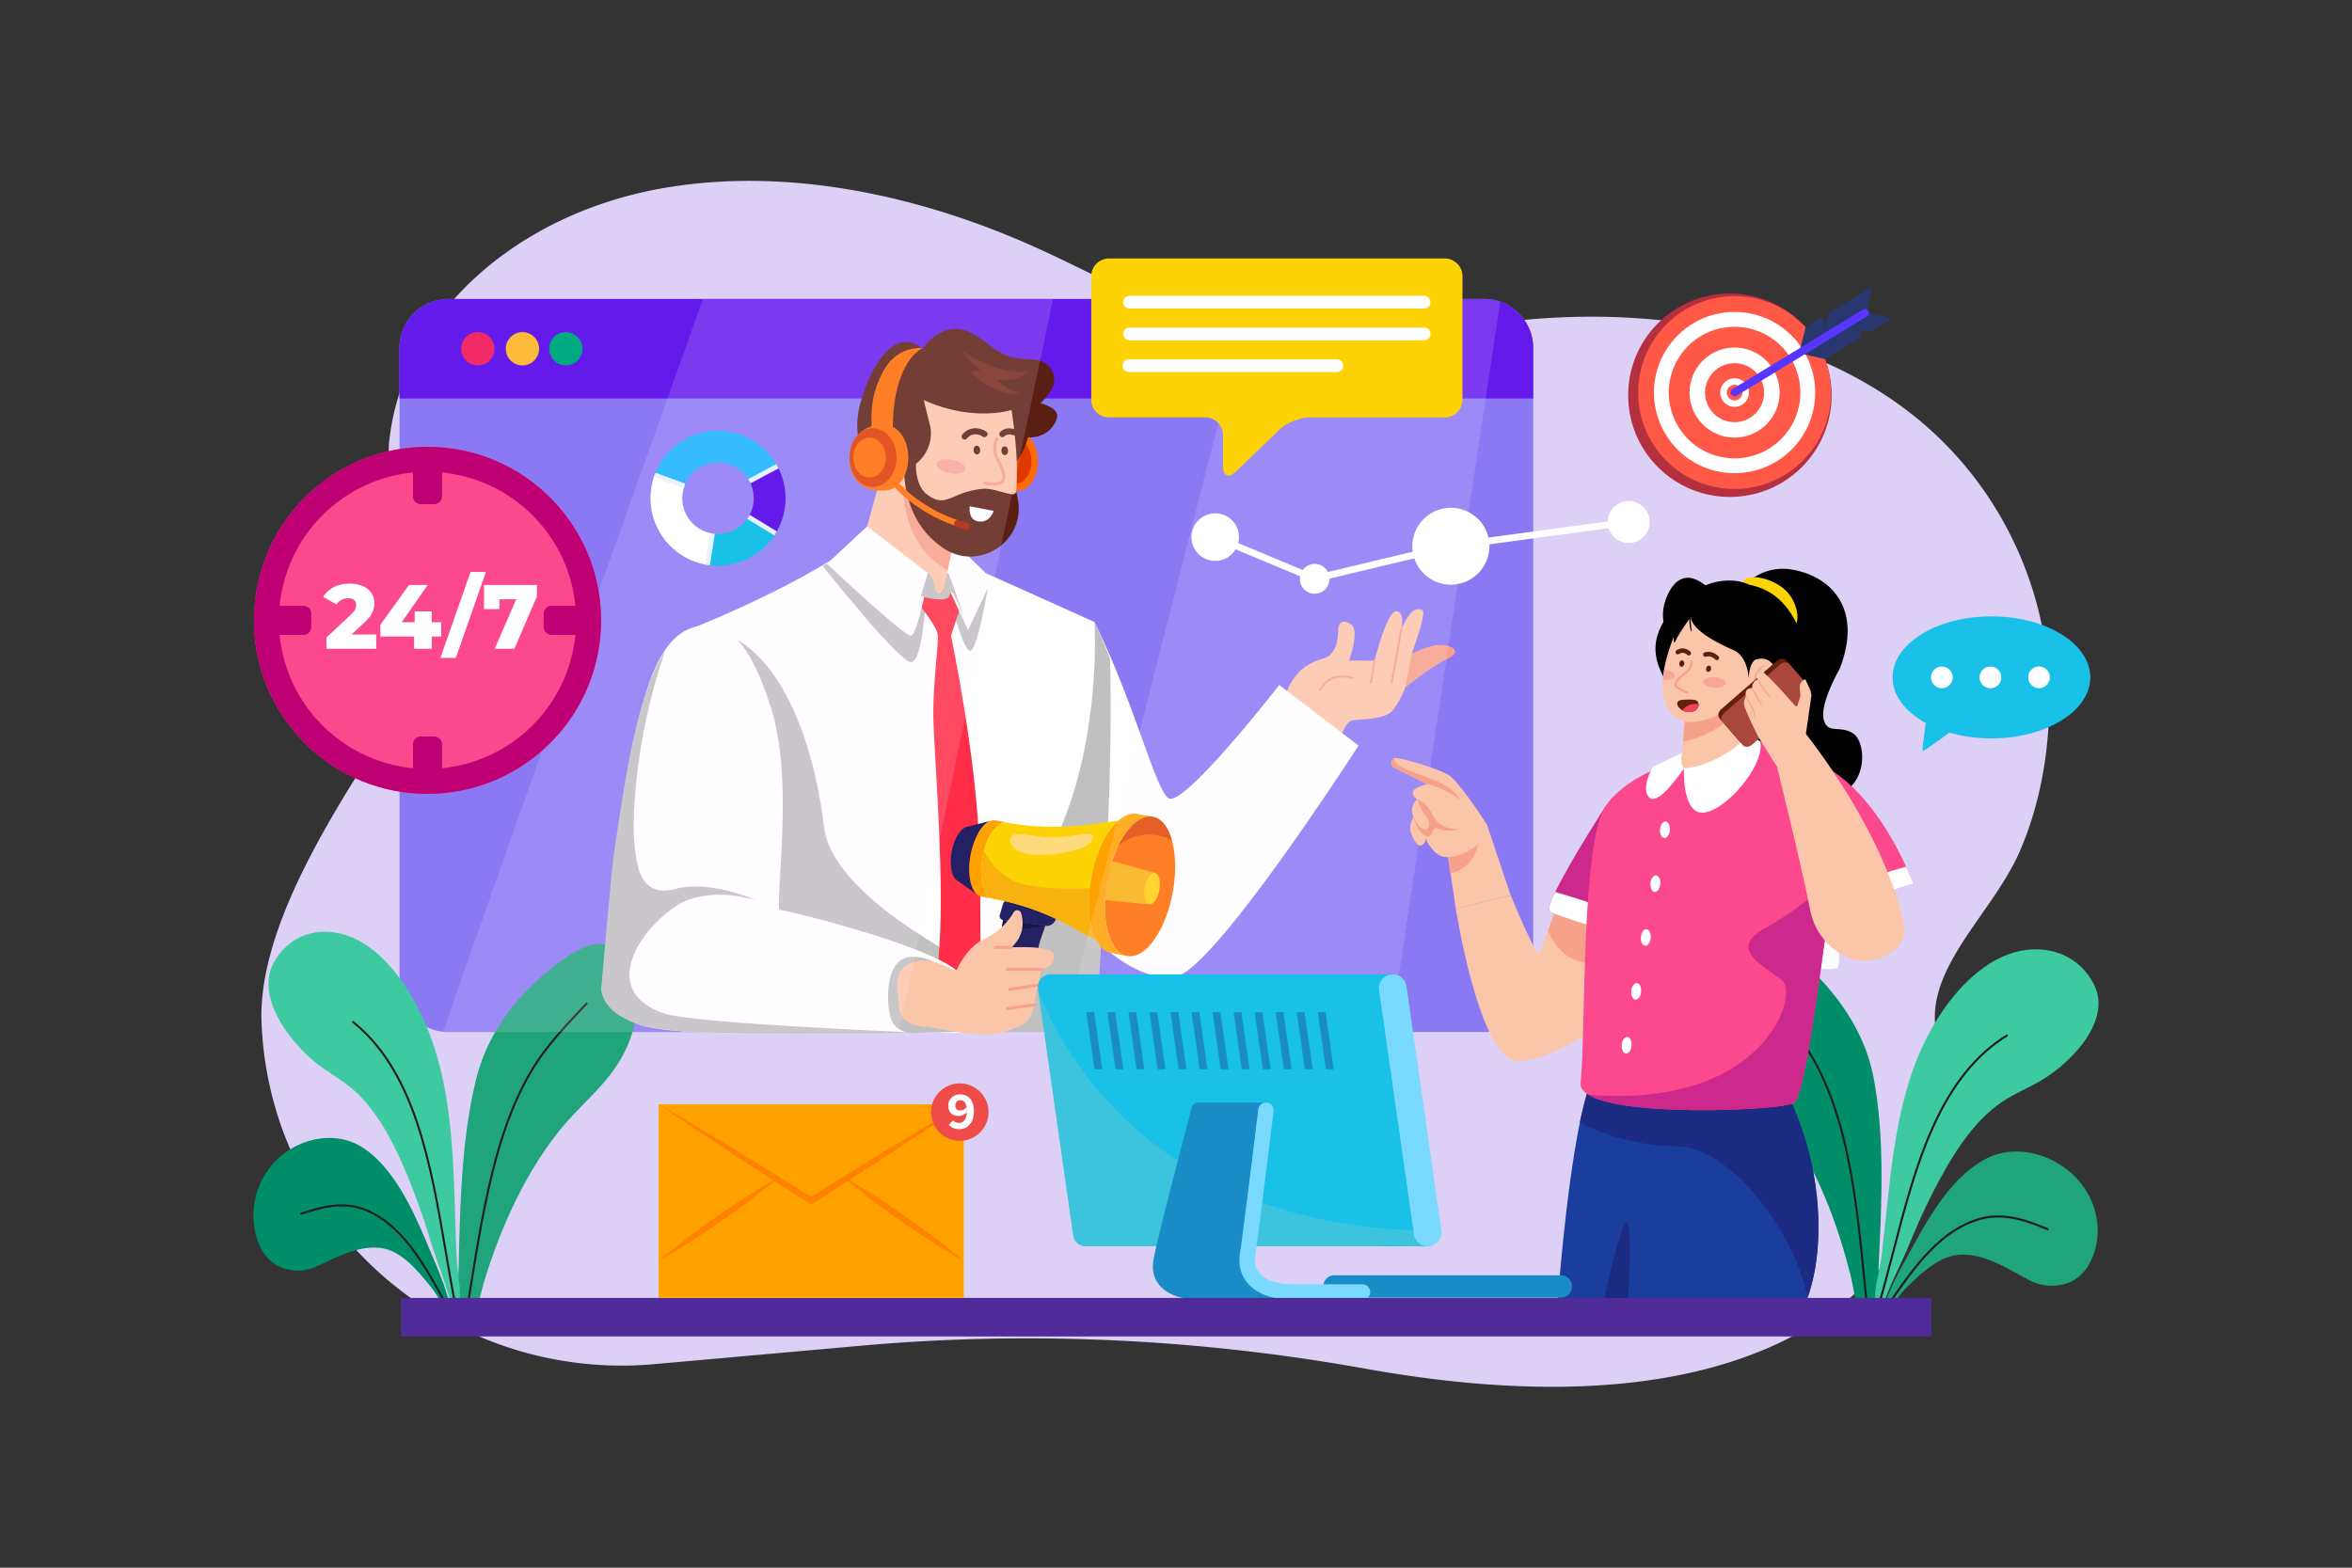 <svg xmlns="http://www.w3.org/2000/svg" xmlns:xlink="http://www.w3.org/1999/xlink" viewBox="0 0 4680 3120"><rect x="0" y="0" width="4680" height="3120" fill="#333333" stroke="none"/><defs><style>.cls-1{fill:none;}.cls-2{isolation:isolate;}.cls-18,.cls-3{fill:#fff;}.cls-3{opacity:0;}.cls-4{fill:#dcd0f7;}.cls-5{fill:#8b79f4;}.cls-6{fill:#651aec;}.cls-7{fill:#00aa80;}.cls-8{fill:#fdbb3b;}.cls-9{fill:#f22b67;}.cls-10{fill:#008e68;}.cls-11{fill:#1fa47c;}.cls-12{fill:#3ecaa1;}.cls-13{fill:#1c1c1b;}.cls-14{fill:#ff6b00;}.cls-15{fill:#de3a00;}.cls-16{fill:#fbc5a9;}.cls-17{fill:#f7a18a;}.cls-19{fill:silver;}.cls-20{fill:#ff2d47;}.cls-21{fill:#5b1e13;}.cls-22{fill:#742619;}.cls-23,.cls-47{opacity:0.5;}.cls-24{fill:#f3888a;}.cls-25{fill:#af1700;}.cls-26{fill:#232163;}.cls-27{fill:#171448;}.cls-28{fill:#ffa200;}.cls-29{fill:#f8b10f;}.cls-30{fill:#ffcf0d;}.cls-31{fill:#fdd305;}.cls-32{fill:#fddb7d;}.cls-33{fill:#e14500;}.cls-34{opacity:0.15;}.cls-35{fill:#ffefff;}.cls-36{opacity:0.61;}.cls-37{fill:#962860;}.cls-38{fill:#cd288c;}.cls-39{fill:#1b3d9e;}.cls-40{fill:#1b2b82;}.cls-41{fill:#fc488c;}.cls-42{fill:#62200d;}.cls-43{fill:#ef4358;}.cls-44{fill:#aa473d;}.cls-45{fill:#198cc7;}.cls-46{fill:#19c0e7;}.cls-47{mix-blend-mode:multiply;}.cls-48{fill:#5fc8d7;}.cls-49{fill:#7ad9ff;}.cls-50{fill:#502c9b;}.cls-51{fill:#bf0075;}.cls-52{clip-path:url(#clip-path);}.cls-53{fill:#36bbff;}.cls-54{fill:#e7f3fe;}.cls-55{fill:#b4303f;}.cls-56{fill:#ff5847;}.cls-57{fill:#283770;}.cls-58{fill:#5737ff;}.cls-59{fill:#ffc800;}.cls-60{fill:#ff8100;}.cls-61{fill:#ef4b49;}</style><clipPath id="clip-path"><path class="cls-1" d="M1428.71,857.24A134.33,134.33,0,1,0,1563,991.57,134.33,134.33,0,0,0,1428.71,857.24Zm0,205.49a71.16,71.16,0,1,1,71.16-71.16A71.16,71.16,0,0,1,1428.71,1062.73Z"/></clipPath></defs><title>07</title><g class="cls-2"><g id="_07" data-name="07"><rect id="_07-2" data-name="07" class="cls-3" width="4680" height="3120"/><path class="cls-4" d="M3827.24,843.31c-226.09-193.58-568.12-242.37-867.87-197.62-125.55,18.75-250.08,51.95-378.63,41.5-187.5-15.24-352.66-119.73-523.38-196.32C1825,386.61,1558.6,330.5,1311.55,375.86,1031.43,427.3,801.77,621.6,774.36,879.4,762,996.22,888.12,1202,848.3,1312.72,807.91,1425,513,1768.93,520.3,2030.53q.51,18.32,2.12,37.11c14.74,172.83,90.92,325.7,205.34,439.71a721.43,721.43,0,0,0,574.45,207.53l410.09-36.58c335-29.88,672.36-14,1003.3,45.45,589,105.81,893.58-36.31,1040.21-216.4,129-158.4,135.74-346.18,106.23-420.49-55.9-140.81,96-256.79,154.75-387.87,52.3-116.66,69.51-257,56.76-384.07C4056.13,1141.38,3972.36,967.54,3827.24,843.31Z"/><path class="cls-5" d="M2985.15,600.32a97,97,0,0,0-31.75-5.3H892.32a97.37,97.37,0,0,0-97.39,97.38V1956.6a97.32,97.32,0,0,0,97.39,97.4H2953.4a97.39,97.39,0,0,0,97.39-97.4V692.4A97.38,97.38,0,0,0,2985.15,600.32Z"/><path class="cls-6" d="M2953.41,595H892.31a97.36,97.36,0,0,0-97.38,97.37V793.14H3050.79V692.39A97.36,97.36,0,0,0,2953.41,595Z"/><path class="cls-7" d="M1125.88,661A33.12,33.12,0,1,0,1159,694.08,33.12,33.12,0,0,0,1125.88,661Z"/><path class="cls-8" d="M1039.5,661a33.12,33.12,0,1,0,33.12,33.12A33.12,33.12,0,0,0,1039.5,661Z"/><path class="cls-9" d="M950.91,661A33.12,33.12,0,1,0,984,694.08,33.12,33.12,0,0,0,950.91,661Z"/><path class="cls-10" d="M3557.4,1889.73c-32.49-25.35-74.74-47.5-112.3-21.34a75.46,75.46,0,0,0-12.29,10.8c-23.73,25.73-34,69.21-30.25,105.82,12.17,118.09,87.76,166.67,144.29,244.77,63.74,88.07,108,196.64,136.35,312.59,2.42,9.92,5.21,28.46,9.48,45,13.37,2.83,26.42,7.07,39.31,11.59,7.24-23.58,5.19-60.36,6-77.83,6.14-126.58,12.9-259.57-10.61-379.38C3706,2032.82,3630.08,1946.44,3557.4,1889.73Z"/><path class="cls-11" d="M3967.46,2299.32c-34.7,12.68-66.27,40.62-92.68,73.49-25.93,32.26-47.5,69.15-67.84,106.62-12.72,23.43-25.89,46.56-37.69,70.64-5.42,11-10,22.24-14.56,33.64-2.56,6.39-5.53,11.84-7.85,17.71-.1.26-.17.54-.27.8l14.69,4.09c11.75-24.21,29.95-41.85,48.4-59.25,22.6-21.32,47.7-40.86,74.83-47.58a83.16,83.16,0,0,1,15.1-2.32c49.83-2.85,96,28.41,137.48,50.35a97.86,97.86,0,0,0,55.67,10.79c14.37-1.43,29.14-6.06,42-16.05,26.82-20.81,40.93-62.52,39.08-99C4168.24,2332.56,4050.78,2268.86,3967.46,2299.32Z"/><path class="cls-12" d="M4160.27,1948.09c-38.15-60.14-112.9-73.17-177.09-43.49s-117.63,95.67-153.79,169.59c-62.56,127.84-68.2,283.24-85,421.73-4.33,35.68-17,69.17-12.42,103,1.31.48,8.77,3.14,12.15,4.35l1.55.43c8.24-33.48,41.23-97.8,48.83-116.32,15.33-37.36,31.3-74.52,49.44-110.2,18-35.42,37.86-71.37,60.78-103.56s48.9-60.57,79.22-80.9c25.65-17.2,53.28-27.74,79.41-43.48,25-15.07,48.56-34.9,69.44-58.49,24.41-27.59,46.59-65.9,42.37-103.06C4173.47,1972.71,4167.52,1959.53,4160.27,1948.09Z"/><path class="cls-13" d="M3678.23,2299.92c-19.55-92.78-47.88-165.55-86.61-222.49-25.46-37.42-54.33-71.06-82.25-103.58l-3.13,2.68c27.85,32.44,56.64,66,82,103.22,38.42,56.49,66.55,128.78,86,221,17.21,81.7,25.73,168.78,34,253q1.64,16.59,3.26,33l4.1-.41q-1.64-16.41-3.25-33C3704,2469,3695.48,2381.85,3678.23,2299.92Z"/><path class="cls-13" d="M3939.92,2423.62c-77.74,21.85-128.77,89.91-187.4,176.62l3.41,2.31c58.16-86,108.71-153.49,185.08-175,50.59-13.39,97,5.93,134.35,21.46l1.59-3.81C4039.05,2429.48,3991.9,2409.86,3939.92,2423.62Z"/><path class="cls-13" d="M3844.06,2242.73c-34.32,76.35-56.9,163.3-78.74,247.38-9.35,36-18.17,69.95-27.88,103.24l4,1.15c9.73-33.34,18.56-67.35,27.91-103.35,21.8-83.92,44.34-170.69,78.51-246.73,38.54-85.75,87-145.5,148-182.66l-2.15-3.53C3931.9,2095.84,3883,2156.2,3844.06,2242.73Z"/><path class="cls-11" d="M1235.11,1894.57c-33.76-30.19-75.3-12-107.82,10.31-72.75,50-150.67,129.68-178.44,237.61-30.55,118.7-33.34,253.75-36.28,382.26-.41,17.74-4.89,54.7.34,79.25,12.52-3.27,25.17-6.24,38-7.77,5.19-16.29,9.12-34.75,12.09-44.53,34.82-114.31,84.29-219.57,150.74-302.17,58.93-73.25,133.88-114.76,153.57-232.85,6.11-36.62-.63-81.59-21.33-110A77.47,77.47,0,0,0,1235.11,1894.57Z"/><path class="cls-10" d="M892.47,2586.31c-3.54-12-7.1-23.75-11.46-35.45-9.52-25.52-20.39-50.21-30.82-75.16-16.67-39.89-34.54-79.33-56.87-114.53-22.74-35.85-50.7-67.25-82.69-83.54-76.8-39.13-192.44,13.46-205.4,124.72-4.27,36.7,6.2,80.26,30.17,104a76.79,76.79,0,0,0,38.68,20.42,86.61,86.61,0,0,0,53.47-5.31c40.78-18,86.68-45,133.68-37.1a76.41,76.41,0,0,1,14.14,3.86C800.59,2497.7,823,2520,843,2543.77c16.26,19.42,32.28,39.07,41.73,64.71l14.19-2.65c-.07-.28-.11-.57-.19-.84C896.89,2598.82,894.45,2593,892.47,2586.31Z"/><path class="cls-12" d="M857,2064c-29.14-78.31-75.18-150.33-133.92-186.76s-130.43-30.76-170.71,26.19c-7.66,10.83-14.21,23.55-16.86,38.57-6.57,37.12,11.79,78.06,33,108.37,18.14,25.93,39.07,48.34,61.71,66.07,23.66,18.52,49.1,31.94,72.2,51.89,27.31,23.58,50,54.88,69.43,89.68s35.79,73.14,50.4,110.73c14.72,37.87,27.26,77,39.2,116.3,5.92,19.48,32.72,87.77,38.2,122.43l1.5-.28,11.81-3.18c6.69-33.78-3-68.88-4.63-105.36C902,2357,907.36,2199.44,857,2064Z"/><path class="cls-13" d="M1081.82,2091.22c-40.61,53.65-72.47,124.34-97.39,216.11-22,81-36.12,168.28-49.76,252.65q-2.68,16.59-5.36,33l4,.65q2.69-16.42,5.36-33c13.63-84.27,27.72-171.41,49.67-252.24,24.78-91.26,56.42-161.5,96.71-214.72,26.57-35.08,56.15-66.09,84.76-96.07l-2.93-2.8C1138.19,2024.87,1108.53,2056,1081.82,2091.22Z"/><path class="cls-13" d="M728.19,2406.05c-48.29-19.12-94.34-4-131.35,8.13l1.26,3.85c36.39-11.93,81.67-26.79,128.57-8.23,70.87,29.36,114.09,102.63,163.23,195.37l3.58-1.9C844,2509.8,800.34,2435.93,728.19,2406.05Z"/><path class="cls-13" d="M831.49,2232.84c-30.84-91.3-73-157.17-128.93-201.35l-2.52,3.18c55.29,43.68,97,108.93,127.61,199.47,27.11,80.26,42.46,170.21,57.3,257.19,6.37,37.32,12.38,72.56,19.28,107.22l4-.79c-6.89-34.6-12.9-69.82-19.27-107.11C874.08,2403.51,858.7,2313.41,831.49,2232.84Z"/><path class="cls-14" d="M2020.47,859c-44.19,0-60.73,33.94-60.73,59.38,0,22.83,7.32,59.39,60.73,59.39,26.7,0,44.78-26.59,44.78-59.39S2047.17,859,2020.47,859Z"/><path class="cls-15" d="M2018.52,873.58c-33.38,0-45.86,25.63-45.86,44.84,0,17.24,5.52,44.85,45.86,44.85,20.16,0,33.81-20.08,33.81-44.85S2038.68,873.58,2018.52,873.58Z"/><path class="cls-16" d="M2871.92,1284.23c-22.1-3.13-63,17-63,17s30.77-82.58,21.2-86.91-22.34-5.63-41.7,37.88c0,0,8.17-34.45-10.24-35.6s-43.1,98.17-43.1,98.17l-50.63-.18s21-58.48,4.83-71.13-26.74-4.82-26.56,11.13-3.55,48-28.14,55.46-55.75,19.22-75.23,69L2667.52,1467s9.35-27.28,20.75-32.27,67.18.34,84.08-22.32A167.16,167.16,0,0,0,2796.1,1368s48.65-40.49,80.32-55.23S2894,1287.35,2871.92,1284.23Z"/><path class="cls-17" d="M2788.8,1250.15a2.06,2.06,0,0,0-2.39,1.66c-7.35,41.18-18.56,103.31-19.44,106.57a2.07,2.07,0,0,0,1.94,2.78,2.09,2.09,0,0,0,1.82-1.09c.2-.38.81-1.52,19.74-107.53A2.06,2.06,0,0,0,2788.8,1250.15Zm-21.71,108Zm0,0Z"/><path class="cls-17" d="M2735.44,1312.7a2.06,2.06,0,0,0-2.37,1.7l-7.31,44.44a2.06,2.06,0,0,0,1.7,2.37,2,2,0,0,0,.34,0,2.06,2.06,0,0,0,2-1.73l7.31-44.44A2.07,2.07,0,0,0,2735.44,1312.7Z"/><path class="cls-17" d="M2691.24,1347.26c-.44-.16-43.43-16.07-66.55,25.06a2.06,2.06,0,0,0,.79,2.81,2,2,0,0,0,1,.27,2,2,0,0,0,1.8-1.06c9-15.92,22-24.68,38.66-26a58,58,0,0,1,22.82,2.81,2.07,2.07,0,0,0,1.48-3.86Z"/><path class="cls-17" d="M2871.92,1284.23c-22.1-3.13-63,17-63,17L2796.1,1368s48.65-40.49,80.32-55.23S2894,1287.35,2871.92,1284.23Z"/><path class="cls-18" d="M2324.11,1588.13c-27.34-24.32-65.75-185.26-145.45-348.33-.33-.66-.65-1.32-1-2l-.08.15a1,1,0,0,0-.09.2c-.07.12-.16.29-.26.49l-.15.3c-1,2-3.19,6.38-6.42,12.83-.23.46-.48.94-.71,1.43-.1.18-.19.36-.28.55-.18.38-.38.75-.57,1.14-1.8,3.6-3.86,7.7-6.15,12.24-.4.81-.81,1.64-1.24,2.48l-4.06,8.08-2.58,5.14c-3.71,7.37-7.78,15.47-12.14,24.12l-1.41,2.8q-2.76,5.49-5.67,11.24l-1.84,3.65c-6.72,13.31-13.93,27.57-21.41,42.33l-1.25,2.46c-12.88,25.42-26.54,52.24-39.87,78.23l-2.58,5c-3.43,6.67-6.83,13.29-10.19,19.8v0c-35.29,68.41-65.62,125.44-69.24,126.65-8,2.67-69.38,362.87-84.92,454.81h204.88c30.71-96.37,72-183,72-183s80.63,84.91,157.42,72.91c76.48-12,362.25-457.1,364.44-459.94L2545.49,1363.3S2351.58,1612.54,2324.11,1588.13Z"/><path class="cls-19" d="M2208.84,1311.55c-10.24-27.23-20.37-51.58-30.18-71.75-.33-.66-.65-1.32-1-2l-.08.15a1,1,0,0,0-.09.2c-.07.12-.16.29-.26.49s-.09.2-.15.3c-1,2-3.19,6.38-6.42,12.83-.23.46-.48.94-.71,1.43-.1.18-.19.36-.28.55-.18.38-.38.75-.57,1.14-1.8,3.6-3.86,7.7-6.15,12.24-.4.81-.81,1.64-1.24,2.48l-4.06,8.08-2.58,5.14c-3.71,7.37-7.78,15.47-12.14,24.12l-1.41,2.8q-2.76,5.49-5.67,11.24l-1.84,3.65c-6.72,13.31-13.93,27.57-21.41,42.33-.42.82-.84,1.64-1.25,2.46-12.88,25.42-26.54,52.24-39.87,78.23l-2.58,5c-3.43,6.67-6.83,13.29-10.19,19.8v0L1961.51,2054h222.72C2182.11,1909.54,2216.63,1648.65,2208.84,1311.55Z"/><path class="cls-18" d="M1857.58,1093.93l-102.78-52.86c-114.53,105.72-369.47,206-369.47,206s-38.74,357.87-12.31,560.51,11.75,243.75,11.75,243.75l550.52,4.68s45.7-102.59,174.85-407c82.23-193.82,67.55-411.14,67.55-411.14Z"/><path class="cls-19" d="M1639.61,1645.76c-20.35-175-89.51-354-209.53-388.54l-47.8,20.49c-8.6,90.89-31,363-9.26,529.85,26.43,202.63,11.75,243.75,11.75,243.75h525.68s21.87-30.38,63.55-109.82C1847.15,1878,1653.22,1762.81,1639.61,1645.76Z"/><path class="cls-19" d="M1637,1126.12s149.83,190,175.6,191.63,30.7-149.52,30.7-149.52l-180.83-54.29Z"/><path class="cls-19" d="M1930.79,1295.36c16.16-3.23,38-144.57,38-144.57l-86.72,8.78S1914.63,1298.6,1930.79,1295.36Z"/><path class="cls-20" d="M1892.35,1265.19l20.35-62.28-24.59-60.66-44.81,4.85-17.24,53.38s39.41,46.12,40.22,64.71-8.68,88.14-9.19,151.22,22.65,314.18,12.13,468l-10.51,153.83,90.06,3.51s4.85-169.22,0-350.38S1892.35,1265.19,1892.35,1265.19Z"/><path class="cls-16" d="M1718.83,1071.85a26.58,26.58,0,0,0,5.08,23.79c18.85,23.22,45.69,71,99.83,86.3,10.53,3,23.5,3.78,34,3.82a22.94,22.94,0,0,0,22.64-18.57l53.84-278.6-135-110.49Z"/><path class="cls-17" d="M1814.54,802.65c-41.15,198.07-11,281.69,71.21,332.94l13.82-70.41,34.65-176.59-90.3-73.89Z"/><path class="cls-18" d="M1550.1,1810.53c-4.07-57,28.09-263-16.27-402.78-30.52-96.12-63.32-146.46-104.42-159.62-13.7-4.39-28.32-4.64-44.08-1.08-106.36,24-126.13,240-160.7,467.87-4,26.22-24.42,248.18-24.42,248.18s-2,40.68,38.65,61c34.76,17.38,48.82,30.52,250.21,32.55,193.42,2,442.79-6.1,442.79-6.1s2.21-72-17.63-107.14C1884.39,1890.54,1578.58,1814.6,1550.1,1810.53Z"/><path class="cls-19" d="M1371.09,1790.19c65.1-22.38,134.26,2,134.26,2s-91.54-42.72-164.78-22.38c-36.61,10.18-60-8.64-69.16-38.64-8.26-27.07-10.86-65.82-10.39-94.11,1-55.88,9.47-186.69,62.36-341.73-56.27,84.27-80.45,258.86-102.82,411.42-3.85,26.25-24.41,262.42-24.41,262.42s2,34.58,42.71,54.92c34.76,17.38,48.82,30.52,250.21,32.55,107.22,1.08,238.07-.28,333.43-1.72-191-8.45-459.48-22.15-504.3-39C1171.74,1961.06,1306,1812.56,1371.09,1790.19Z"/><path class="cls-19" d="M1815.23,1904.1c-55.6,0-51.54,90.87-43.4,120.7s40.69,31.19,40.69,31.19l112-2.84L1898,1950.21S1870.83,1904.1,1815.23,1904.1Z"/><path class="cls-16" d="M1843.36,1911.53a52.55,52.55,0,0,0-18.92,1.25c-46.67,12.82-39,37.35-36.08,87.46,1.66,28.56,20.67,39.23,51,43.43l.67.1c7-1.71,67-16,101-10.26,27.54,4.67,56.51-2.56,76.2-9.59a44.92,44.92,0,0,0,29-33l17.17-81s16.42-3.11,22.59-14.81c-25.28,8.36-58.48-2.56-167.8,47.73C1918.21,1942.89,1877.65,1914.86,1843.36,1911.53Z"/><polygon class="cls-18" points="1882.06 1158.48 1926.12 1253.86 1974 1152.76 1897.14 1078.1 1882.06 1158.48"/><path class="cls-18" d="M1645.56,1122s153.73,144.77,167,143.15,35.88-122.93,35.88-122.93l-123-94.65Z"/><path class="cls-19" d="M1885.55,1140.44c-3.91,1.17-3.1,24.19-8.13,34.38s-8.77,8.21-15,.9-1.51-28.35-16.26-35.28l-13.83,45.79s23,7.6,41,6.53,14.09-7.11,19-13.58,26.76,52.84,26.76,52.84S1889.46,1139.28,1885.55,1140.44Z"/><path class="cls-21" d="M2097.61,815.46c-12.2-10.15-27.64-12.86-27.64-12.86,35.6-33.18,30.66-56.59,19.55-70.71-8.12-10.32-20.71-16-33.83-16.26-77.51-1.29-76.36-31.54-127.67-55-54-24.65-92.52,33.47-92.52,33.47-50.44-42.81-99,22.26-123.18,106.49S1739.19,949,1739.19,949l224.5,9.35c67.78-18,81.84-88.12,81.84-88.12s21,3.49,41.85-13.18C2087.71,856.74,2115.46,830.32,2097.61,815.46Z"/><path class="cls-22" d="M1914,697.82c5.35,12.84,37.44,38.59,37.44,38.59l-21.89,3.79c67.64,59.27,102.79,40.47,102.79,40.47-26.82-.56-49.29-25.29-49.29-25.29,44.36,6.6,62.32-15.43,62.32-15.43C1984.79,747.63,1914,697.82,1914,697.82Z"/><path class="cls-16" d="M2012.7,815.86s-74.87,25.07-174.62-19.6l12.65,51.49c.18.7.34,1.46.49,2.27.4,2.22.68,4.44.86,6.65.07.73.11,1.43.13,2.16h0c0,.71,0,1.44.07,2.13s.06,1.35,0,2c0,1.86-.09,3.73-.22,5.56,0,.17,0,.33,0,.5-.16,2-.41,4-.74,6a78,78,0,0,1-52.77,60.92,1.25,1.25,0,0,1-.18.06,4.27,4.27,0,0,0,.15-.71,44.54,44.54,0,0,0-.48-20.48c-3.08-11.8-11.1-21.66-22.64-26-20-7.6-43.05,4.15-51.42,26.23s1.09,46.15,21.1,53.72a30.88,30.88,0,0,0,3.39,1.07S1772.4,985,1801,967.18c21.79-13.57,66.45,71.24,81.72,122.41,28.37,17.61,62.66,26.22,94.55.65,26.28-21.12,39.89-62.57,44.3-107.61,5.62-57-2.42-119.42-6.29-149C2013.82,822.43,2012.7,815.86,2012.7,815.86Z"/><path class="cls-17" d="M1758.62,910a3,3,0,1,0-4.66,3.71l17.54,22L1753.77,929a3,3,0,0,0-2.11,5.58l27.88,10.56a2.84,2.84,0,0,0,1.06.2,3,3,0,0,0,2.33-4.84Z"/><path class="cls-17" d="M1986.37,874.86a3,3,0,0,0-5.32-2.87c-.46.85-11.13,21.09.74,43,8.45,15.62,16.35,32.6,10.87,40.16-3.88,5.36-15.21,6.51-32.77,3.32a3,3,0,1,0-1.08,5.95,101.87,101.87,0,0,0,17.9,1.86c10.3,0,17.18-2.52,20.85-7.58,7.79-10.76-1.32-29.69-10.46-46.58C1976.84,893.17,1986,875.63,1986.37,874.86Z"/><path class="cls-21" d="M1998.7,888.35c-3.7.24-6.45,4.32-6.14,9.11s3.55,8.49,7.25,8.25,6.45-4.31,6.14-9.1S2002.4,888.12,1998.7,888.35Z"/><path class="cls-21" d="M1943.17,887.06c-3.7.24-6.45,4.31-6.14,9.11s3.55,8.49,7.25,8.25,6.44-4.31,6.14-9.11S1946.87,886.83,1943.17,887.06Z"/><path class="cls-21" d="M1962.34,859.07c-9-6.41-30.63-13.5-47.51,5.63a6,6,0,0,0,9.06,8c13.6-15.42,29.67-5,31.48-3.76a6,6,0,0,0,7-9.87Z"/><path class="cls-21" d="M2020.4,854.87c-19.88-7.14-30.1,4.71-30.52,5.22a6,6,0,0,0,9.26,7.75c0-.06,5.33-5.85,17.17-1.6a6,6,0,1,0,4.09-11.37Z"/><g class="cls-23"><path class="cls-24" d="M1895,915c-15.92-3.2-30,.22-31.51,7.62s10.22,16,26.13,19.18,30-.21,31.52-7.62S1911,918.2,1895,915Z"/></g><path class="cls-21" d="M2022.06,978.92a9.21,9.21,0,0,1-2.23,3.05c-3.17,2.81-7.39,1.7-10.67,1-22.28-4.73-38-11.92-56-9.88-34.47,3.91-47.81,13.88-67.09,20.15-5.47,1.79-19.71,7.89-42.12-9.65-17.56-13.75-21.83-40.57-21.44-62.12-7.16,5.66-15.11,11.61-24,14.47,1.93,37.21,10.94,90,50,130.84a172,172,0,0,0,28,23.69l1.41,1c68.58,45.26,159-10.93,148.29-92.4A120.93,120.93,0,0,0,2022.06,978.92Z"/><path class="cls-18" d="M1947.74,1037.89c22.55,2.43,29.4-21.11,29.4-21.11l-47.58-9.2S1925.2,1035.46,1947.74,1037.89Z"/><path class="cls-14" d="M1759.39,735.46c-27.65,48.25-25.78,89.64-25.08,112.83s42.35,1.2,42.35,1.2-3.72-118.91,58.63-156.86C1835.29,692.63,1787,687.21,1759.39,735.46Z"/><path class="cls-14" d="M1757.65,845c-49,0-67.29,37.61-67.29,65.8,0,25.3,8.11,65.81,67.29,65.81,29.59,0,49.63-29.46,49.63-65.81S1787.24,845,1757.65,845Z"/><path class="cls-15" d="M1736.48,852.33c-26.27,0-46.12,26.16-46.12,58.42s19.85,58.43,46.12,58.43,47.57-26.16,47.57-58.43S1762.75,852.33,1736.48,852.33Z"/><path class="cls-14" d="M1730.2,871c-17.88,0-32.37,17.8-32.37,39.75s14.49,39.76,32.37,39.76,32.37-17.8,32.37-39.76S1748.08,871,1730.2,871Z"/><path class="cls-14" d="M1919.32,1039.48a296.06,296.06,0,0,1-138-85.45,6,6,0,0,0-8.88,8,308.26,308.26,0,0,0,143.67,89,6.08,6.08,0,0,0,1.62.22,6,6,0,0,0,1.61-11.74Z"/><path class="cls-25" d="M1925.31,1041.34l-18-6.06a6.43,6.43,0,0,0-8.13,4l-.18.53a6.45,6.45,0,0,0,4,8.13l18,6.06a6.44,6.44,0,0,0,8.13-4l.18-.53A6.44,6.44,0,0,0,1925.31,1041.34Z"/><path class="cls-17" d="M2003.63,2004.41c-12.51-9.94-16.16-18-15.51-20.8a2.22,2.22,0,0,0-4.33-1c-2.24,9.61,15.1,23.7,17.08,25.28a2.22,2.22,0,0,0,3.12-.36A2.22,2.22,0,0,0,2003.63,2004.41Z"/><path class="cls-26" d="M2015.67,1768.86a17.11,17.11,0,0,1-6.52,17.77l-10.25,7.51a7.84,7.84,0,0,0-2.89,4.12l-6.63,22.77a7.83,7.83,0,0,0,6.45,10l84.24,11.56a19,19,0,0,0,21.5-17.61l1.63-26.31-91-44.18Z"/><path class="cls-26" d="M1975.87,1972.25c-.33,2.34-2.93,16.79-5.44,31.16a23,23,0,0,0,20.12,26.86l35.26,4a23,23,0,0,0,25.57-21.45c.75-11.7,1.95-24.53,3-34.41,3-27,7.43-54.27,8.57-65.51l1.49-14.76a131.59,131.59,0,0,1,6.7-30.16l8.87-25.41L1995.83,1831Z"/><polygon class="cls-27" points="1992.4 1855.21 2080.07 1842.54 1995.83 1830.98 1992.4 1855.21"/><path class="cls-28" d="M2171.65,1746.31c-14.09,76.49,3.6,143.85,39.51,150.47l31.74,5.85a34,34,0,0,1-15.1-7.09,44,44,0,0,1-4.65-4.28c-22.09-23.39-30.94-78.36-19.75-139.1,11.15-60.55,38.89-108.68,67.77-122.81a43.54,43.54,0,0,1,6.12-2.47,33.85,33.85,0,0,1,16.64-1.25l-31.75-5.85C2226.28,1613.17,2185.74,1669.82,2171.65,1746.31Z"/><path class="cls-14" d="M2293.93,1625.63c-23.83-4.39-49.7,19.09-68.52,57.75-9.53,19.58-17.27,43.07-22,68.78a273,273,0,0,0-4.25,68.26c3.18,44.8,19.21,77.69,43.75,82.21,16.7,3.07,34.39-7.52,50-27.44,17.9-22.91,33-58.16,40.55-99.08,7.24-39.31,6.08-76.22-1.62-103.7C2324.52,1646.41,2311.37,1628.84,2293.93,1625.63Z"/><path class="cls-29" d="M2203.4,1752.16a293.07,293.07,0,0,0-4.55,39.19l87.58,8.58c-6.51-1.2-10.39-11.23-10-24.09a65.55,65.55,0,0,1,1.08-10c3.2-17.36,12.39-30.21,20.53-28.71l-84.89-23.18A292,292,0,0,0,2203.4,1752.16Z"/><path class="cls-30" d="M2298,1737.09c-8.15-1.5-17.35,11.35-20.54,28.71s.81,32.64,9,34.14,17.34-11.35,20.54-28.71S2306.16,1738.59,2298,1737.09Z"/><path class="cls-26" d="M1906.34,1660.71c-5.59,8.83-10.21,20.81-12.71,34.38-5,27.13.17,51.34,11.58,57.76h0l39.88,28a24.12,24.12,0,0,1-3-2.74c-.23-.24-.48-.5-.71-.77a37.61,37.61,0,0,1-5.08-7.71c-.17-.36-.37-.74-.54-1.12s-.35-.77-.53-1.16a62.18,62.18,0,0,1-2.77-7.65c-.28-.91-.52-1.84-.76-2.77s-.48-1.94-.69-3c-.16-.73-.31-1.49-.45-2.23s-.29-1.55-.41-2.33l-.21-1.27c0-.1,0-.2,0-.3-.11-.76-.21-1.53-.32-2.31s-.21-1.69-.3-2.56v0a154.52,154.52,0,0,1,14.73-79.87c.75-1.48,1.5-2.93,2.3-4.33l.67-1.19c.44-.74.88-1.48,1.32-2.2s.82-1.31,1.23-1.94c.82-1.28,1.67-2.5,2.53-3.67.27-.38.54-.74.83-1.11s.58-.78.9-1.17.58-.71.87-1.07l.88-1.05c.88-1,1.78-2,2.69-2.92.61-.61,1.22-1.2,1.84-1.76a37.81,37.81,0,0,1,4-3.19,10.87,10.87,0,0,1,.92-.64,29,29,0,0,1,4.67-2.54c.3-.14.62-.26.92-.38.59-.22,1.16-.41,1.75-.58L1925,1645.24C1918.57,1646.2,1912,1651.88,1906.34,1660.71Z"/><path class="cls-28" d="M1931.28,1702c-7.71,41.84,2,78.68,21.6,82.29l23.81,4.39a19.93,19.93,0,0,1-11.11-6.54,31.69,31.69,0,0,1-2.81-3.59c-9.76-14.38-13.25-42-7.68-72.16,5.21-28.31,17-51.63,30.23-62.66a34.12,34.12,0,0,1,6.57-4.4,19.9,19.9,0,0,1,12.71-2.15l-23.81-4.39C1961.15,1629.2,1939,1660.19,1931.28,1702Z"/><path class="cls-31" d="M2163.68,1641.27c-6.91.91-13.85,1.68-20.78,2.31q-9.3.86-18.66,1.34c-11.86.63-23.76.86-35.63.66-1.54,0-3.09-.06-4.63-.1a510.7,510.7,0,0,1-79.38-8.28,20,20,0,0,0-12.71,2.16,34.59,34.59,0,0,0-6.57,4.4c-11,9.24-21.14,27.11-27.19,49.3q-1.77,6.45-3,13.36c-5.56,30.19-2.08,57.77,7.67,72.16a32.92,32.92,0,0,0,2.82,3.59,20,20,0,0,0,11.11,6.54h0a509.62,509.62,0,0,1,81.42,22.12q16.76,6.06,33.06,13.33,8.54,3.76,17,7.9c6.23,3,12.43,6.21,18.55,9.52l16.8,9.09,37.94,20.51v0c-12.45-23.67-17.61-61.15-13-103.14q1.16-10.68,3.18-21.71c9.32-50.59,30.2-92.49,53.67-113.16v0l-42.75,5.65Z"/><path class="cls-29" d="M2168.47,1768c-48.81,1.49-123.12.58-154.62-16.4a128,128,0,0,1-55.72-58.56q-1.77,6.45-3,13.36c-5.56,30.19-2.08,57.77,7.67,72.16a32.92,32.92,0,0,0,2.82,3.59,20,20,0,0,0,11.11,6.54h0a509.62,509.62,0,0,1,81.42,22.12q16.76,6.06,33.06,13.33,8.54,3.76,17,7.9c6.23,3,12.43,6.21,18.55,9.52l16.8,9.09,37.94,20.51v0C2169,1847.49,2163.87,1810,2168.47,1768Z"/><path class="cls-32" d="M2074.29,1665.51c-43.35-5.58-63.39-11.1-64.4,6.74,0,0-.57,17.7,27.73,25.55,35,9.7,125.5-1.57,136.05-26.93S2126,1672.17,2074.29,1665.51Z"/><path class="cls-33" d="M2293.93,1625.63c-23.83-4.39-49.7,19.09-68.52,57.75a94.69,94.69,0,0,1,35.13-18.88,96.75,96.75,0,0,1,71.27,7.91C2324.52,1646.41,2311.37,1628.84,2293.93,1625.63Z"/><path class="cls-16" d="M1840,2043.77h0Z"/><path class="cls-16" d="M1840,2043.78h0Z"/><path class="cls-16" d="M1839.86,2043.81Z"/><path class="cls-16" d="M2012.79,1885.42c25.35-23.69,24.13-50.38,19.08-68a8.18,8.18,0,0,0-15-1.62c-9.9,17.53-30.36,40-57,52.14-37.45,17.09-56.18,62.68-56.18,62.68h-51.3v.16l-12.36,113c7-1.71,55.41,10.4,89.83,13.58,62.69,5.79,76.75-7.14,96.44-14.16a44.93,44.93,0,0,0,29-33l17.17-81s16.42-3.12,22.59-14.82c2.15-4.06,3.05-9.16,1.61-15.53C2092.58,1881,2012.79,1885.42,2012.79,1885.42Z"/><path class="cls-16" d="M1840,2043.79l-.09,0Z"/><path class="cls-17" d="M2012.79,1882.5h-32.57a2.92,2.92,0,0,0,0,5.83h32.57a2.92,2.92,0,0,0,0-5.83Z"/><path class="cls-17" d="M2072.45,1926.33h-67.8a2.91,2.91,0,1,0,0,5.82h67.8a2.91,2.91,0,1,0,0-5.82Z"/><path class="cls-17" d="M2063.62,1957.89l-55.33,8.14a2.92,2.92,0,0,0,.42,5.8,3,3,0,0,0,.43,0l55.32-8.14a2.92,2.92,0,0,0-.84-5.77Z"/><path class="cls-17" d="M2057.08,1997l-52.83,7.32a2.92,2.92,0,0,0,.39,5.81,2.83,2.83,0,0,0,.41,0l52.83-7.33a2.91,2.91,0,1,0-.8-5.77Z"/><g class="cls-34"><path class="cls-35" d="M881.55,2053.41a98.28,98.28,0,0,0,10.77.59h896.73L2095.31,595H1398.8C1248.87,1014.75,999.75,1713.62,881.55,2053.41Z"/><path class="cls-35" d="M2487.42,595c-106.64,416.52-285.17,1115.21-370.92,1459h649.94L2985.15,600.32a97,97,0,0,0-31.75-5.3Z"/></g><path class="cls-16" d="M3080.08,1852.84c-5.1,14.18-11,29.86-16.72,43.83-5.12,12.47-57.28-114.42-57.28-114.42l-109.39,25.65S2944,2112,3020.63,2112c51.95,0,130.06-49.73,130.06-49.73l12.7-146.93,6.16-71.33-74.43-34.63S3088.69,1829,3080.08,1852.84Z"/><g class="cls-36"><path class="cls-37" d="M3190.27,1613.89c-22.94,33.72-58.2,237.12-58.2,237.12l56.89,14.77S3213.21,1580.17,3190.27,1613.89Z"/></g><path class="cls-38" d="M3083.87,1814.52c18.88,8.75,85.68,29.53,85.68,29.53l4.85-43.72,22-198.5s-72.08,111.82-101.82,173.41C3084.2,1796.83,3079,1812.25,3083.87,1814.52Z"/><polygon class="cls-16" points="2879.52 1693.14 2881.38 1705.57 2886.26 1738.2 2896.69 1807.9 3006.08 1782.25 2958.87 1641.28 2879.52 1693.14"/><path class="cls-17" d="M2881.38,1705.57l4.88,32.63c46.48-9.62,55.58-59.33,55.58-59.33-27.63,26.66-60.09,26.49-60.09,26.49Z"/><path class="cls-16" d="M2886.05,1545c-18.17-14.46-106.29-39.58-112.34-36.44s-7.74,14.69-.57,18.64,66.9,33.56,66.9,33.56-26.3,5.54-28.7,14.89,8.46,14.84,8.46,14.84-17.2,15.72-7.25,34.88c0,0-8.4,15.87-6.37,27.2s15,37.49,24.48,28.71c0,0,8-5.1,5.4-13.88a93.61,93.61,0,0,0,15.56,24.55c8.38,9.17,19.91,16.59,34,12.92,0,0,25.16-14.14,37.19-24.12,18.33-15.2,36.44-38.52,36.44-38.52s-16.4-25.47-22.13-33.64C2923.55,1589.28,2898.82,1555.21,2886.05,1545Z"/><path class="cls-17" d="M2861.2,1555.62c-35.34-16.09-87.14-25.77-87.49-47-6.05,3.14-7.74,14.69-.57,18.64s66.9,33.56,66.9,33.56c28.58,3.87,65.75,31,65.75,31S2896.55,1571.71,2861.2,1555.62Z"/><path class="cls-17" d="M2852.07,1624.22c-14-29.15-32.27-33.69-32.27-33.69s8.78,25.71,18.1,34.9,5.82,26.85-1.21,25.52-14-3.27-24.14-25.54c0,0,4.9,28.7,25.82,39.31,12,6.11,10.77-20.4,20.17-16.11,20.44,9.31,44.8,1.35,44.8,1.35S2866.05,1653.37,2852.07,1624.22Z"/><path class="cls-17" d="M3080.08,1852.84c13.06,28.28,38.61,64.55,83.31,62.54l6.16-71.33-74.43-34.63S3088.69,1829,3080.08,1852.84Z"/><path class="cls-18" d="M3083.87,1814.52c18.88,8.75,85.68,29.53,85.68,29.53l4.85-43.72c-26.05-9-61.17-19.69-79.78-25.09C3084.2,1796.83,3079,1812.25,3083.87,1814.52Z"/><path d="M3687.48,1459.73c-28.23-18-51,3.14-58.83-28.24s32.16-101,32.16-101c44.55-114.67-12.55-180.55-91-196.24S3449,1189.63,3449,1189.63s-37.65,129.69-31.85,237,106.37,166.43,205.2,162.46S3715.72,1477.77,3687.48,1459.73Z"/><path class="cls-31" d="M3473.84,1152c-12.11,9.34-8,35,9.19,57.23s74.38,47.86,86.49,38.51,8.13-41.63-8.77-64.09C3537.13,1152.23,3486,1142.6,3473.84,1152Z"/><path class="cls-39" d="M3546.19,2158.8l-372.26-22.68c-11.26,19.35-21.36,54.68-30.19,97.42-28.81,139.37-44.37,357.54-44.37,357.54h493.75s1.55-3.24,3.9-9.58c8.86-24.07,29-92.85,18.19-199.38C3601.58,2247.5,3546.19,2158.8,3546.19,2158.8Z"/><path class="cls-40" d="M3546.19,2158.8l-372.26-22.68c-11.26,19.35-21.36,54.68-30.19,97.42,32.45,17.53,100.09,46.62,193.16,47.8,108.15,1.37,234,172.3,260.12,300.16,8.86-24.07,29-92.85,18.19-199.38C3601.58,2247.5,3546.19,2158.8,3546.19,2158.8Z"/><path class="cls-18" d="M3574.22,1865.78c-34.11,6.58-134.72,9.14-134.72,9.14s-12.79,46.9.85,51.16,128.42-.78,136.69-.82,74.77,7.64,79.89,0,.85-59.45.85-59.45S3608.32,1859.19,3574.22,1865.78Z"/><path class="cls-41" d="M3594.36,1524.61c-56.27-38.18-92-49.32-92-49.32l-139.88,32.41s-114.92,24-166.06,94.13-40.35,445.83-51.39,553.26c-.95,9.19,4.6,17,15.08,23.5,71.92,44.89,376.16,31.52,408.62,17.13,22.36-9.92,51-245.47,69.4-377,0,0,24.46-39,36.88-90.73C3690.59,1663.27,3687.4,1578.5,3594.36,1524.61Z"/><path class="cls-38" d="M3510.75,1848.19c-75.06,41.28,1.88,75,35.65,103.19s-35.38,256.13-386.28,227.21c71.92,44.89,376.16,31.52,408.62,17.13,22.36-9.92,51-245.47,69.4-377,0,0,24.46-39,36.88-90.73l-2.91-1.75C3662.73,1737.49,3585.8,1806.91,3510.75,1848.19Z"/><path class="cls-18" d="M3314.3,1634.9c-5.43-.46-10.45,6.54-11.23,15.64s3,16.85,8.41,17.31,10.44-6.53,11.22-15.63S3319.72,1635.37,3314.3,1634.9Z"/><ellipse class="cls-18" cx="3293.83" cy="1758.58" rx="16.54" ry="9.85" transform="translate(1260.95 4890.56) rotate(-85.11)"/><path class="cls-18" d="M3276.18,1849.3c-5.42-.46-10.44,6.54-11.22,15.64s3,16.85,8.41,17.31,10.44-6.53,11.22-15.63S3281.61,1849.76,3276.18,1849.3Z"/><path class="cls-18" d="M3257.13,1956.5c-5.42-.46-10.45,6.54-11.23,15.64s3,16.85,8.41,17.31,10.45-6.53,11.22-15.63S3262.55,1957,3257.13,1956.5Z"/><path class="cls-18" d="M3238.07,2063.7c-5.42-.46-10.44,6.54-11.22,15.64s3,16.85,8.4,17.31,10.45-6.53,11.23-15.63S3243.49,2064.16,3238.07,2063.7Z"/><path d="M3498.49,1196.63c-33.27-30.33-90.46-17.25-90.46-17.25s-53.54-66.41-87.55,0,17.8,108.24,17.8,108.24L3470.81,1379C3546.55,1335.4,3531.77,1227,3498.49,1196.63Z"/><path class="cls-16" d="M3346.93,1498.41s-11.47,42.52,21.72,41.06c24.45-1.08,58.28.77,112-51.32l2.72-133.86-125.24,9.16Z"/><path class="cls-17" d="M3348.78,1476.45s118.55-21.93,119.62-113H3358.15Z"/><path d="M3589.24,1273c-3.32-8.18-6.72-16.33-10.45-24.32-14.55-31.33-35-59.65-67-74.78a139.33,139.33,0,0,0-31.47-10.34,93,93,0,0,0-31.5-7.94,122.07,122.07,0,0,0-49.31,7,128.9,128.9,0,0,0-12.48,5.17c-6.12,1.55-19.46,9.63-17.05,8.92.17-.06-42.38,19.49-67.06,74.74-28.93,64.78,22.53,108.16,22.17,132.57,38.86-7.62,96.47-27.56,157.18-10.15,147.4,42.26,107.75-97.06,107-100.76Z"/><path class="cls-16" d="M3482.09,1333.82c19.57-31.44,76.55-145.27-107-156,0,0-51.49,82.53-64,155a182.64,182.64,0,0,0-2.44,20.69c-1.68,28.61,4.32,58.23,25,74,50.87,38.9,161.9-52.87,161.9-52.87s23.23-10,11.66-38.14C3499.27,1317.07,3488.41,1325.87,3482.09,1333.82Z"/><g class="cls-23"><path class="cls-24" d="M3411.72,1348c-12.34-.83-22.66,3.14-23,8.87s9.29,11.07,21.63,11.91,22.65-3.14,23-8.87S3424.05,1348.83,3411.72,1348Z"/></g><g class="cls-23"><path class="cls-24" d="M3311.16,1332.83a182.64,182.64,0,0,0-2.44,20.69c.12,0,.26,0,.38,0,12.34.84,22.65-3.14,23.05-8.88S3323.18,1333.8,3311.16,1332.83Z"/></g><path class="cls-16" d="M3491.07,1313.73c-21.72,40.69-6.6,65-6.6,65,25.43,12.39,61.9-14.36,48.55-46.6S3491.07,1313.73,3491.07,1313.73Z"/><path class="cls-17" d="M3512.26,1323.32c-16.86,4.33-25.7,28.57-22.85,44.44l-.06.3c-.22,1.36,1.89,1.63,2.3.42,1.22-3.62,2.31-7.56,4.3-10.85,2.81-4.64,6.36-6.12,11.66-5.84.36,0,.59-.54.23-.72-6.9-3.43-11.56-.09-14.54,5.12,2.7-12.74,7.43-25.36,19.13-32.4C3512.66,1323.65,3512.54,1323.25,3512.26,1323.32Z"/><path d="M3375.42,1174.9a119.6,119.6,0,0,0-5.76,13.44,28.89,28.89,0,0,0-1.82,4.1c-1.09,2.94-2.07,5.94-2.89,9a112.31,112.31,0,0,0-3.24,18.11,102.1,102.1,0,0,0-.16,18.83c.51,5.88,1.22,12.4,3.35,17.94.25.63,1.3.54,1.25-.21-.21-2.95-.82-5.91-1.13-8.86s-.55-6-.68-9c-.15-3.49-.12-7,0-10.49,2.8,28.07,56.91,53.62,85.34,66.32,28.86,12.89,29.84,56.76,29.84,56.76s.29-30.79,14.07-38.5C3508.05,1304.25,3550.47,1174.61,3375.42,1174.9Z"/><path class="cls-42" d="M3386.58,1169.86a2.45,2.45,0,0,0-1.73,1.27.2.2,0,0,0,.35.18,2,2,0,0,1,1.18-1,1.63,1.63,0,0,1-1.38,1.21.19.19,0,0,0-.18.2.19.19,0,0,0,.2.19,2,2,0,0,0,1.81-1.93C3386.84,1169.89,3386.7,1169.84,3386.58,1169.86Z"/><path class="cls-17" d="M3366.46,1314.24a2.24,2.24,0,0,0-2.44,2c0,.11-1.23,11.24-6.91,17.25a77.84,77.84,0,0,1-6.57,5.59c-8.66,6.94-19.44,15.57-19,23.49.14,2.91,1.72,5.35,4.69,7.27,12.78,8.28,20.18,10.4,20.49,10.49a2.06,2.06,0,0,0,.6.08,2.22,2.22,0,0,0,.6-4.36c-.07,0-7.14-2.09-19.27-9.94-1.73-1.12-2.6-2.35-2.67-3.76-.28-5.65,10.35-14.17,17.38-19.8a77.2,77.2,0,0,0,7-6c6.73-7.12,8-19.34,8.1-19.86A2.22,2.22,0,0,0,3366.46,1314.24Z"/><path class="cls-21" d="M3401.52,1324.74c-2.66-.76-5.61,1.41-6.6,4.86s.36,6.85,3,7.61,5.61-1.41,6.6-4.85S3404.17,1325.5,3401.52,1324.74Z"/><path class="cls-21" d="M3347.33,1314.19c-2.74-.36-5.34,2.22-5.82,5.77s1.37,6.73,4.11,7.09,5.34-2.21,5.82-5.77S3350.07,1314.56,3347.33,1314.19Z"/><path class="cls-21" d="M3391.77,1298.5a4.45,4.45,0,0,0,2.61,8.5c10.63-3.26,18.28,5,18.63,5.38a4.45,4.45,0,0,0,6.65-5.91C3419.19,1305.94,3408,1293.53,3391.77,1298.5Z"/><path class="cls-21" d="M3336.2,1294.07a4.45,4.45,0,1,0,4.77,7.51c8.79-5.59,15.58.92,16.35,1.71a4.45,4.45,0,0,0,6.44-6.13C3359.55,1292.71,3348.37,1286.33,3336.2,1294.07Z"/><path d="M3381.09,1178.05c-7.52-.75-23.21,13.38-37.29,37.93s-16.94,76-9.77,59.46c7.36-17,35.28-54.37,35.28-54.37S3388.62,1178.8,3381.09,1178.05Z"/><path class="cls-42" d="M3374.7,1393.86c-2.47-1.31-9.7-1.72-16.8-1.58-6.46.13-12.81.72-15.41,1.5-1.62.48-4.71,2.81-5.09,4.66a10.63,10.63,0,0,0,2.09,8c6.9,9.85,22.19,13.61,33,8.23C3380,1410.88,3383.56,1398.57,3374.7,1393.86Z"/><path class="cls-43" d="M3368.19,1401.37a29.06,29.06,0,0,0-11.39,3.92,35,35,0,0,0-9.08,8.35c7.52,4.09,17.22,4.8,24.72,1a14,14,0,0,0,7.38-13.52C3376.09,1400.46,3371.79,1400.9,3368.19,1401.37Z"/><path class="cls-18" d="M3480.94,1461.62s-56.25,62.31-130.24,67.44c0,0-4.63,93.73,40.47,88.09s121.9-96,111.2-141.86Z"/><path class="cls-18" d="M3346.93,1498.41l-58.5,28s-25.1,44.37-6.07,61.23,68.34-58.57,68.34-58.57C3341.34,1517.08,3346.93,1498.41,3346.93,1498.41Z"/><path class="cls-41" d="M3631.5,1525.81,3727,1745.92l14.43,33.26,65.86-20.52s-4.87-13.27-14.29-33.74C3768.43,1671.59,3712.87,1569.41,3631.5,1525.81Z"/><path class="cls-18" d="M3727,1745.92l14.43,33.26,65.86-20.52s-4.87-13.27-14.29-33.74C3775,1729.92,3742.45,1739,3727,1745.92Z"/><path class="cls-16" d="M3591.37,1458.16l-67.88,17.46s60.83,244.27,78.19,334.66c6.43,33.49,25.19,63.56,53.07,83.19,28.32,20,67.51,30.86,113.31-1.3a52,52,0,0,0,20.71-53.88C3746.6,1649.23,3591.37,1458.16,3591.37,1458.16Z"/><path class="cls-42" d="M3554.1,1314.33c-4.11-4.74-12.37-4.3-18.45,1l-110.72,96.09c-6.08,5.27-7.67,13.38-3.56,18.12l40.21,46.34c4.11,4.73,12.37,4.3,18.44-1l110.73-96.08c6.07-5.28,7.67-13.39,3.56-18.12Z"/><path class="cls-44" d="M3560.35,1321.48c-4.11-4.74-12.36-4.3-18.44,1l-110.72,96.09c-6.08,5.27-7.67,13.38-3.56,18.12l40.21,46.34c4.1,4.73,12.36,4.3,18.44-1L3597,1385.94c6.08-5.28,7.67-13.39,3.57-18.12Z"/><path class="cls-40" d="M3190.72,2591.08h48.46c3.11-51.91,7-137-.15-154.76C3230.69,2415.45,3202.17,2537.44,3190.72,2591.08Z"/><path class="cls-16" d="M3592.53,1351.92s-12.12,2.64-11.33,16.57l1.35,16.5-6.33,19.83-3.83.37s-58.37-67.46-67-68.56-10.88,6.82-10.62,9.54,3,6,3,6-11.08,1.89-11.52,17.31c0,0-16.07-1.48-12.17,16.28,0,0-5.7,9.33-3.1,19.25s25.32,57.72,28.23,62.38,33.46,53.62,33.46,53.62l9.4,10.69L3593,1494.2l-3.32-9.09,9.5-64.36,4.91-35A16.59,16.59,0,0,0,3603,1377Z"/><path class="cls-17" d="M3496.64,1350.55c-.65.32,3.87,10.39,11.82,21.36s15.27,19,15.83,18.54-5.69-9.39-13.58-20.16S3497.35,1350.17,3496.64,1350.55Z"/><path class="cls-17" d="M3497.29,1387c-2.69-4.93-5.08-9.53-7.1-12.69s-3.57-5-3.88-4.76.62,2.32,2.15,5.69,3.65,8,6.4,13.1a125.73,125.73,0,0,0,8,12.23c2.17,3,3.31,4.91,3.65,4.81s-.19-2.51-2-5.83S3499.93,1391.87,3497.29,1387Z"/><path class="cls-17" d="M3485.9,1404.63c-6.15-11.7-11.69-20.9-12.37-20.55s3.76,10.14,9.91,21.84c3.16,5.82,5.8,11,6.49,15.13s0,6.67.45,6.8c.25.16,1.87-2.44,1.5-7.06S3489,1410.4,3485.9,1404.63Z"/><path class="cls-45" d="M3105.75,2538H2655.3a22.29,22.29,0,0,0,0,44.58h450.45a22.29,22.29,0,0,0,0-44.58Z"/><path class="cls-46" d="M2090.43,1939.09a25.25,25.25,0,0,0-25,28.82l70.1,490.73a25.25,25.25,0,0,0,25,21.68h685.94l-77.31-541.23Z"/><polygon class="cls-45" points="2622.1 2014.57 2638.31 2128 2653.8 2128 2637.6 2014.57 2622.1 2014.57"/><polygon class="cls-45" points="2580.24 2014.57 2596.45 2128 2611.95 2128 2595.74 2014.57 2580.24 2014.57"/><polygon class="cls-45" points="2538.38 2014.57 2554.59 2128 2570.08 2128 2553.88 2014.57 2538.38 2014.57"/><polygon class="cls-45" points="2496.52 2014.57 2512.72 2128 2528.22 2128 2512.01 2014.57 2496.52 2014.57"/><polygon class="cls-45" points="2454.66 2014.57 2470.87 2128 2486.36 2128 2470.16 2014.57 2454.66 2014.57"/><polygon class="cls-45" points="2412.8 2014.57 2429 2128 2444.5 2128 2428.3 2014.57 2412.8 2014.57"/><polygon class="cls-45" points="2370.93 2014.57 2387.14 2128 2402.64 2128 2386.43 2014.57 2370.93 2014.57"/><polygon class="cls-45" points="2329.07 2014.57 2345.28 2128 2360.77 2128 2344.57 2014.57 2329.07 2014.57"/><polygon class="cls-45" points="2287.21 2014.57 2303.42 2128 2318.91 2128 2302.71 2014.57 2287.21 2014.57"/><polygon class="cls-45" points="2245.35 2014.57 2261.56 2128 2277.06 2128 2260.85 2014.57 2245.35 2014.57"/><polygon class="cls-45" points="2203.49 2014.57 2219.7 2128 2235.19 2128 2218.99 2014.57 2203.49 2014.57"/><polygon class="cls-45" points="2161.63 2014.57 2177.83 2128 2193.33 2128 2177.12 2014.57 2161.63 2014.57"/><g class="cls-47"><path class="cls-48" d="M2065.43,1967.91l70.1,490.73a25.25,25.25,0,0,0,25,21.68h575c42.54-5.42,78.72,2.72,111,0l-4.49-31.47C2212.08,2442,2065.43,1967.91,2065.43,1967.91Z"/></g><path class="cls-45" d="M2480.82,2509.33c6.73-43.72,39.77-314.95,39.77-314.95H2384.14a13.11,13.11,0,0,0-12.72,9.75c-13,48.87-70.52,266.44-76.48,305.2-6.73,43.72,24.66,77.36,95.29,77.36h185.89C2505.49,2586.69,2474.1,2553.05,2480.82,2509.33Z"/><path class="cls-49" d="M2711.49,2556H2573.82c-31.56,0-55.59-7.77-67.69-21.86-7.82-9.12-10.71-20.8-8.57-34.69,6.42-41.7,35.39-277.87,36.63-287.9a15.34,15.34,0,1,0-30.45-3.73c-.3,2.45-30.15,245.73-36.49,287-3.52,22.8,1.88,43.31,15.6,59.31,12.75,14.85,38.87,32.56,91,32.56h137.67a15.34,15.34,0,0,0,0-30.67Z"/><path class="cls-49" d="M2798.63,1962.74a27.55,27.55,0,1,0-54.55,7.79l69.44,486.13a27.55,27.55,0,0,0,54.55-7.79Z"/><rect class="cls-50" x="797.78" y="2583.13" width="3045.02" height="76.65"/><path class="cls-31" d="M2874.92,514.43H2206.51a35.2,35.2,0,0,0-35.1,35.1V795.59a35.21,35.21,0,0,0,35.1,35.11h192a35.2,35.2,0,0,1,35.1,35.1v62.26c0,19.31,11.39,24.15,25.3,10.77L2546,855c13.91-13.38,41.09-24.33,60.4-24.33h268.5A35.21,35.21,0,0,0,2910,795.59V549.53A35.21,35.21,0,0,0,2874.92,514.43Z"/><path class="cls-18" d="M2833.73,588.73h-586a12.67,12.67,0,0,0,0,25.34h586a12.67,12.67,0,1,0,0-25.34Z"/><path class="cls-18" d="M2833.73,651.92h-586a12.67,12.67,0,0,0,0,25.34h586a12.67,12.67,0,1,0,0-25.34Z"/><path class="cls-18" d="M2660.18,715.1H2246.3a12.67,12.67,0,0,0,0,25.34h413.88a12.67,12.67,0,1,0,0-25.34Z"/><circle class="cls-41" cx="850.63" cy="1234.6" r="345.34" transform="translate(-623.85 963.09) rotate(-45)"/><path class="cls-51" d="M850.63,889.26c-190.72,0-345.34,154.62-345.34,345.34s154.62,345.34,345.34,345.34S1196,1425.33,1196,1234.6,1041.36,889.26,850.63,889.26Zm247.07,374.3h47.16c-13.63,140.16-125.11,251.64-265.27,265.27v-47.16a15.88,15.88,0,0,0-15.88-15.88H837.55a15.89,15.89,0,0,0-15.88,15.88v47.16C681.52,1515.2,570,1403.72,556.41,1263.56h47.15a15.88,15.88,0,0,0,15.88-15.88v-26.15a15.87,15.87,0,0,0-15.88-15.88H556.41C570,1065.49,681.52,954,821.67,940.38v47.16a15.88,15.88,0,0,0,15.88,15.87h26.16a15.88,15.88,0,0,0,15.88-15.87V940.38c140.16,13.62,251.64,125.11,265.27,265.27H1097.7a15.87,15.87,0,0,0-15.88,15.88v26.15A15.88,15.88,0,0,0,1097.7,1263.56Z"/><path class="cls-18" d="M723.4,1240.56q12.71-11.62,17.16-20.79a44.15,44.15,0,0,0,4.45-19.53,34.42,34.42,0,0,0-6.26-20.43,39.82,39.82,0,0,0-17.44-13.52q-11.16-4.72-25.69-4.73-18.35,0-31.78,7.09A52.29,52.29,0,0,0,643,1188.08l26.7,14.89a26,26,0,0,1,9.71-9.17,27,27,0,0,1,13-3.18q8,0,12.17,3.45t4.17,9.62a20.48,20.48,0,0,1-2.36,9.36q-2.36,4.62-9.26,11.16l-47.58,44.5v22.51h99v-28.51h-49Z"/><polygon class="cls-18" points="859.06 1216.77 825.1 1216.77 825.1 1238.38 799.31 1238.38 851.07 1164.11 813.84 1164.11 756.82 1243.46 756.82 1266.89 824.01 1266.89 824.01 1291.22 859.06 1291.22 859.06 1266.89 877.94 1266.89 877.94 1238.38 859.06 1238.38 859.06 1216.77"/><polygon class="cls-18" points="876.31 1309.38 907 1309.38 966.92 1138.32 936.23 1138.32 876.31 1309.38"/><polygon class="cls-18" points="963.11 1212.23 993.8 1212.23 993.8 1192.62 1027.21 1192.62 984.35 1291.22 1023.58 1291.22 1068.43 1186.62 1068.43 1164.11 963.11 1164.11 963.11 1212.23"/><g class="cls-52"><path class="cls-46" d="M1406.75,1132.18a142.47,142.47,0,0,0,143.37-66.37l-121.41-74.24Z"/><path class="cls-6" d="M1428.71,991.57c121.61,74.37,102.72,62.9,121.54,74.08l.73-1.25a142.31,142.31,0,0,0,3.16-140.09C1511.17,946.82,1536.76,933.15,1428.71,991.57Z"/><path class="cls-53" d="M1295.25,942.4l133.46,49.17,125.2-67.69C1495.35,815.58,1337.71,828.56,1295.25,942.4Z"/><path class="cls-18" d="M1406.75,1132.18l22-140.61L1295.25,942.4C1263.52,1027.48,1319.85,1118.48,1406.75,1132.18Z"/><path class="cls-54" d="M1560.31,925.78l-2.25-4.15-.14-.25-1.84-3.42-.07,0c-14.16-24.62-34.36-44.24-58.66-56.9a147.05,147.05,0,0,0-78.23-16c-57.06,4-105.14,38.8-126.57,91.31l-.08,0-1.64,4.41-1.66,4.44.08,0a145.21,145.21,0,0,0,12.45,120,147.16,147.16,0,0,0,99.67,70.84v.08l4.65.73,4.68.74v-.08a147.18,147.18,0,0,0,141-65.47l.1.06.92-1.52s1.51-2.46,1.51-2.46c.23-.38.5-.85.66-1.12l.1-.17a.54.54,0,0,0,.07-.13l1.5-2.44-.07,0a147.61,147.61,0,0,0,3.69-138.38Zm-140.53-71.3c52.67-3.66,101.15,22.12,127.66,67.52l-37,20c-7.63,4.11-18.3,9.88-36.17,19.55l-44.29,24-1.14.62-3.72-2.28-.2,1.3-58.47-21.55-65.06-24C1321.53,890.65,1366.47,858.18,1419.78,854.48Zm-17,272.22a137.77,137.77,0,0,1-93-66.28,135.82,135.82,0,0,1-11.74-111.94L1386,980.87l37.43,13.8Zm9.33,1.47,20.13-128.88,52.38,32,40.8,25,18.09,11.06A137.06,137.06,0,0,1,1412.16,1128.17Zm136.41-69-.9-.53c-5-2.94-7.11-4.22-17-10.24l-92.5-56.57L1515,950.3c11.27-6.06,15.9-8.48,27.35-14.47l9.81-5.13A138.14,138.14,0,0,1,1548.57,1059.16Z"/></g><ellipse class="cls-46" cx="3962.53" cy="1348.11" rx="196.75" ry="121.45"/><path class="cls-46" d="M3897.83,1440.8c-3.94-2-62.92-23.59-62.92-23.59,0,3.93-11.8,77.66-8.85,77.66S3901.76,1442.77,3897.83,1440.8Z"/><circle class="cls-18" cx="3863.9" cy="1348.16" r="21.6"/><circle class="cls-18" cx="3960.55" cy="1348.16" r="21.6"/><circle class="cls-18" cx="4057.2" cy="1348.16" r="21.6" transform="translate(-163.56 667.3) rotate(-9.22)"/><circle class="cls-55" cx="3442.13" cy="786.58" r="202.45" transform="translate(451.98 2664.34) rotate(-45)"/><circle class="cls-56" cx="3451.47" cy="781.28" r="191.9" transform="translate(458.46 2669.39) rotate(-45)"/><circle class="cls-18" cx="3451.47" cy="781.28" r="160.43" transform="translate(458.46 2669.39) rotate(-45)"/><circle class="cls-56" cx="3451.47" cy="781.28" r="130.91" transform="translate(458.46 2669.39) rotate(-45)"/><circle class="cls-18" cx="3451.47" cy="781.28" r="89.64" transform="translate(458.46 2669.39) rotate(-45)"/><circle class="cls-56" cx="3451.47" cy="781.28" r="58.73" transform="translate(-61.68 356.07) rotate(-5.85)"/><path class="cls-18" d="M3458.18,753.64A28.45,28.45,0,1,0,3479.11,788,28.44,28.44,0,0,0,3458.18,753.64Z"/><circle class="cls-56" cx="3451.47" cy="781.28" r="15.51" transform="translate(-86.79 842.87) rotate(-13.75)"/><path class="cls-57" d="M3580,702.6l51.7,12.21,74.83-45.58-14.2-13.76,29.1,4.69,42.77-26-50.59-12.89Z"/><path class="cls-57" d="M3631.5,648.81c-.48.76-2.79-9.91-5.22-18.08l-33.37,20.33L3580,702.6l133.61-81.38,11.76-50.86-85.23,51.91C3635.83,635.63,3632,648.07,3631.5,648.81Z"/><path class="cls-58" d="M3707.14,616,3447.51,774.15a7.82,7.82,0,1,0,8.13,13.36l259.64-158.12a7.82,7.82,0,0,0-8.14-13.36Z"/><rect class="cls-59" x="1310.66" y="2197.7" width="606.67" height="384.75"/><rect class="cls-28" x="1310.66" y="2197.7" width="606.67" height="384.75"/><path class="cls-28" d="M1763,2289.45q-42.77,26.1-85.18,52.66a4.33,4.33,0,0,1-.91-.46c.27.18.46.46.73.64-21.23,13.12-42.46,26.51-63.59,39.81q-31.85-19.95-63.69-39.81c.28-.18.46-.46.73-.64-.27.18-.63.37-.91.55q-42.5-26.65-85.18-52.66c-25.51-15.67-51.2-31.07-76.9-46.46-25.78-15.13-51.38-30.62-77.44-45.37v384.74h606.68V2197.71c-26.06,14.75-51.66,30.24-77.53,45.37Q1801.27,2266,1763,2289.45Z"/><path class="cls-60" d="M1763,2289.45q-42.77,26.1-85.18,52.66c-.09,0-.09,0-.18.18-21.23,13.12-42.46,26.51-63.59,39.81q-31.85-19.95-63.69-39.81c-.09-.09-.09-.09-.18-.09q-42.5-26.65-85.18-52.66c-25.51-15.67-51.2-31.07-76.9-46.46-25.78-15.13-51.38-30.62-77.44-45.37,24.51,17.21,49.47,33.7,74.16,50.65,24.88,16.58,49.84,33.16,74.8,49.47q39.23,25.83,78.72,51c.82.55,1.64,1.09,2.46,1.55q34.85,22.41,69.78,44.64l3.38,2.1,3.46-2.1q35-22.27,69.88-44.55c.82-.55,1.54-1.09,2.36-1.64q39.36-25.29,78.63-50.93,37.58-24.6,74.89-49.56c24.69-17,49.65-33.44,74.16-50.65-26.06,14.75-51.66,30.24-77.53,45.37Q1801.27,2266,1763,2289.45Z"/><path class="cls-60" d="M1538.33,2348.85c-16.95,9.66-33.53,20-49.84,30.43-20.5,13.12-40.54,26.78-60.58,40.63-19.77,14-39.54,28.15-59,42.91s-38.44,29.7-56.85,45.83c21.41-11.75,42.09-24.6,62.59-37.72s40.54-26.78,60.5-40.54c19.86-14,39.63-28.15,58.94-42.91,15.85-11.94,31.43-24.24,46.65-37.08,3.19-2.64,6.37-5.38,9.56-8.11.28-.18.46-.46.73-.64-.27.18-.63.37-.91.55C1546.16,2344.39,1542.24,2346.57,1538.33,2348.85Z"/><path class="cls-60" d="M1800,2419.91c-20-13.85-40-27.51-60.49-40.63-16.4-10.48-32.89-20.77-49.84-30.43-3.91-2.28-7.83-4.46-11.84-6.74a4.33,4.33,0,0,1-.91-.46c.27.18.46.46.73.64,3.19,2.73,6.38,5.47,9.66,8.2,15.12,12.85,30.7,25.05,46.46,37,19.31,14.76,39.08,28.88,59,42.91,20,13.76,40.08,27.42,60.58,40.54s41.18,26,62.59,37.72c-18.4-16.13-37.53-31.16-56.94-45.83S1819.85,2433.94,1800,2419.91Z"/><circle class="cls-61" cx="1909.83" cy="2213.39" r="57.17" transform="translate(-733.04 3463.1) rotate(-74.52)"/><path class="cls-18" d="M1923.67,2202.87l-.42.52a49.7,49.7,0,0,1,.55,7.69c0,.88,0,1.72-.06,2.54l.63-.63Z"/><path class="cls-18" d="M1910.84,2177.91c-12.81,0-24,8.51-24,22.43,0,14.18,9,20.67,20.7,20.67,5,0,11.39-2.7,16.2-7.39,0-.82.06-1.66.06-2.54a49.7,49.7,0,0,0-.55-7.69c-4.08,4.85-8.44,6.68-12.35,6.68-5.92,0-9.92-2.92-9.92-9.73,0-7.56,4.85-10.77,10.2-10.77s10.41,3.34,12.07,13.82l.42-.52.7,10.12-.63.63c-.69,15.82-7.82,21.2-16,21.2A18.47,18.47,0,0,1,1896,2230l-8.19,9.28a30.87,30.87,0,0,0,21.33,8c14.77,0,28.81-11.26,28.81-36.25C1937.94,2187.59,1924.57,2177.91,1910.84,2177.91Z"/><path class="cls-18" d="M3240.78,997.26a41.66,41.66,0,0,0-41.64,40.5l-237.42,32.14A76.74,76.74,0,0,0,2811,1098.06l-168.82,40.38a29.38,29.38,0,0,0-50-4l-128.29-53.65a47.33,47.33,0,1,0-5.21,12.46l128.29,53.65a30.38,30.38,0,0,0-.39,4.8,29.38,29.38,0,1,0,58.75,0v-.08l168.81-40.38a76.75,76.75,0,0,0,149.52-24.36c0-1.19,0-2.38-.09-3.56l237.42-32.14a41.68,41.68,0,1,0,39.85-53.88Z"/></g></g></svg>